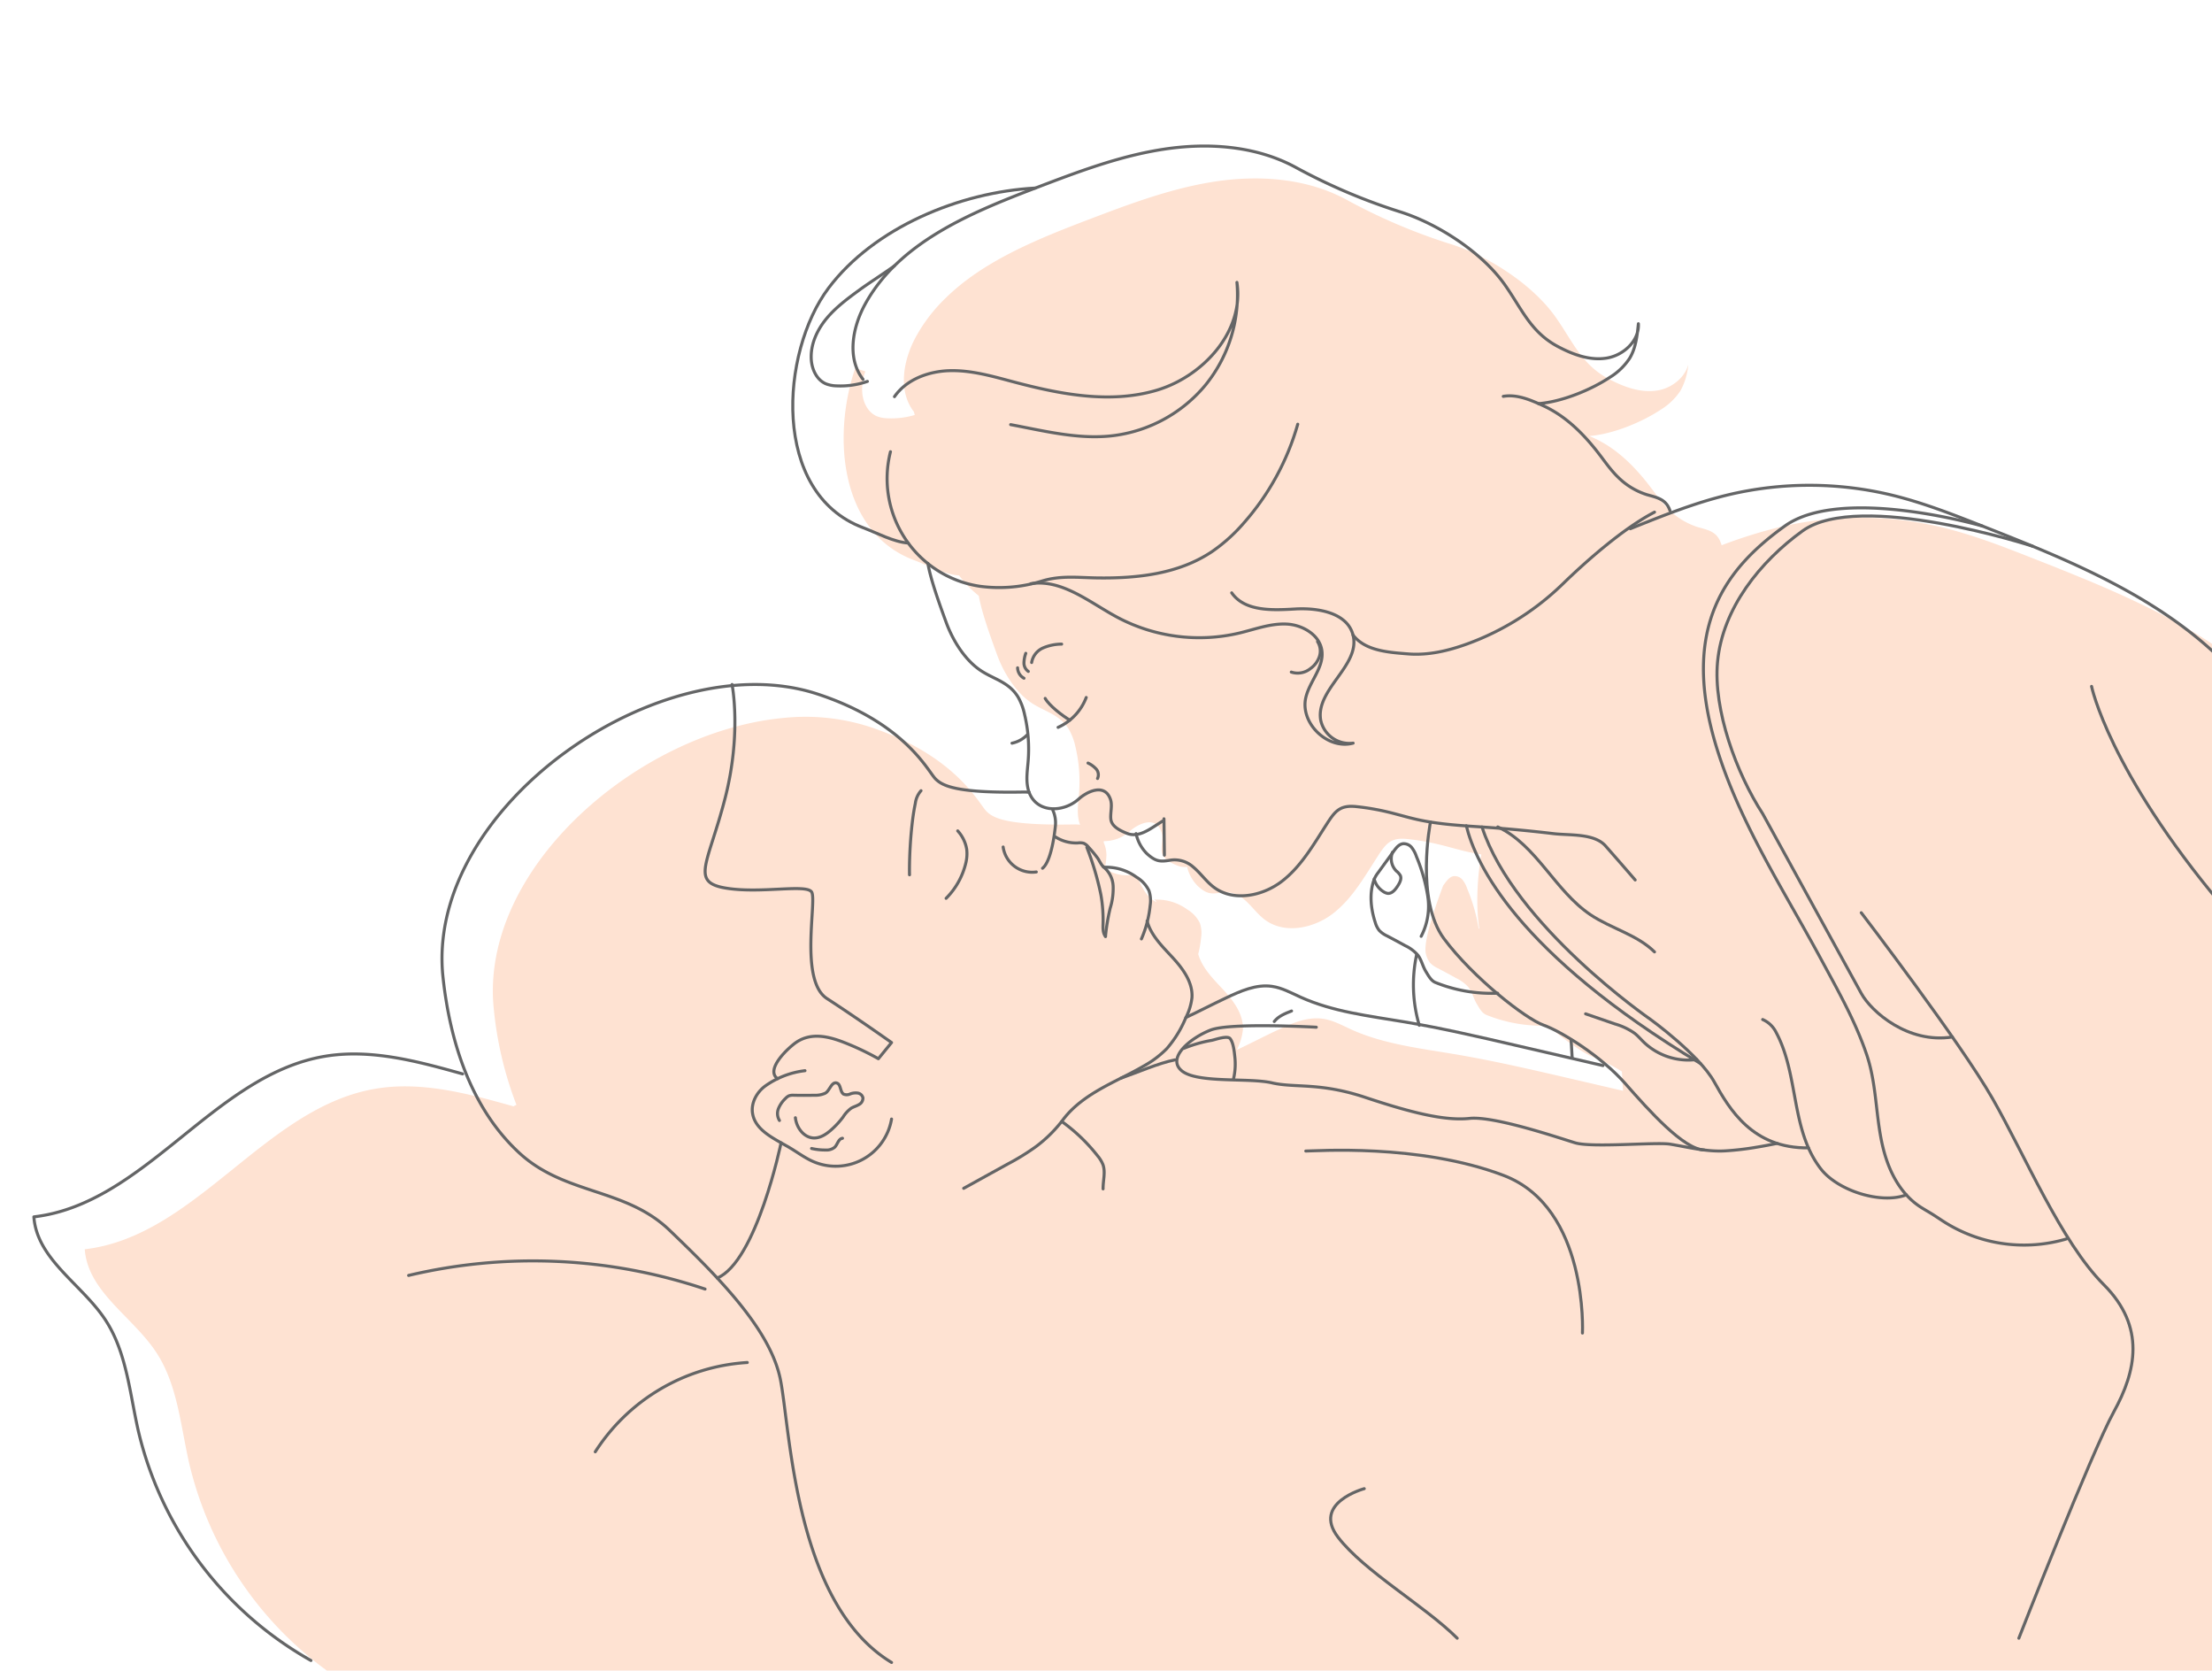 <svg xmlns="http://www.w3.org/2000/svg" xmlns:xlink="http://www.w3.org/1999/xlink" width="747" height="564" viewBox="0 0 747 564">
  <defs>
    <style>
      .cls-1 {
        fill: #fff;
        stroke: #707070;
      }

      .cls-2, .cls-6 {
        fill: none;
      }

      .cls-3 {
        clip-path: url(#clip-path);
      }

      .cls-4 {
        clip-path: url(#clip-path-2);
      }

      .cls-5 {
        fill: #fee2d2;
      }

      .cls-6 {
        stroke: #646566;
        stroke-linecap: round;
        stroke-linejoin: round;
        stroke-width: 1.017px;
      }
    </style>
    <clipPath id="clip-path">
      <rect id="矩形_27" data-name="矩形 27" class="cls-1" width="747" height="564" transform="translate(1131.654 103.997)"/>
    </clipPath>
    <clipPath id="clip-path-2">
      <rect id="矩形_26" data-name="矩形 26" class="cls-2" width="1178.163" height="519.351"/>
    </clipPath>
  </defs>
  <g id="蒙版组_1" data-name="蒙版组 1" class="cls-3" transform="translate(-1131.654 -103.997)">
    <g id="组_47" data-name="组 47" transform="translate(1142 148.646)">
      <g id="组_46" data-name="组 46" class="cls-4">
        <path id="路径_348" data-name="路径 348" class="cls-5" d="M1161.164,177.3c-.5-.7-1.007-1.4-1.532-2.078-.9-1.16-1.837-2.3-2.844-3.412-.656-.747-1.336-1.491-2.035-2.212-.439-.46-.876-.895-1.336-1.334-.7-.7-1.422-1.357-2.145-2.037-.633-.568-1.291-1.138-1.947-1.7-.678-.572-1.356-1.119-2.036-1.665.088.084.164.163.252.247-22.477-18.078-58.972-28.215-98.314-22.46-20.175,2.954-31.4,1.2-37.683-2.713a15.5,15.5,0,0,1-5.779-6.194c-2.691-5.187-2.362-11.357-2.823-16.15,0,0-7.725-53.7-31.513-86.047h-.021a5.785,5.785,0,0,0-.437-.611c-.439-.594-.9-1.183-1.357-1.753a6.068,6.068,0,0,0-.482-.611c-.482-.615-.985-1.2-1.487-1.818-.592-.7-1.2-1.377-1.818-2.057-.394-.439-.787-.873-1.2-1.291-.766-.79-1.532-1.577-2.319-2.319-.46-.417-.921-.854-1.379-1.269a51.98,51.98,0,0,0-8.973-6.523c-.5-.305-1.028-.589-1.553-.873a45.04,45.04,0,0,0-4.64-2.1c-.766-.288-1.532-.549-2.319-.811-.592-.174-1.2-.372-1.816-.527-.284-.088-.57-.153-.854-.217-.7-.174-1.4-.329-2.123-.458-.611-.112-1.269-.222-1.9-.31-.306-.041-.635-.086-.94-.11a.185.185,0,0,0-.088-.019c-.678-.086-1.379-.133-2.078-.174-.854-.069-1.708-.09-2.582-.09h-.329c-74.58.5-124.367,71.627-131.455,81.673-13.852,19.541-.5,29.06-.5,29.06l.458-.129a3.251,3.251,0,0,0,.351-.09c.678-.176,1.794-.458,3.261-.811.394-.105.83-.194,1.291-.3,1.138-.286,2.451-.594,3.918-.919.766-.155,1.575-.331,2.407-.506.458-.108.919-.2,1.377-.305.854-.174,1.751-.348,2.672-.546,1.444-.284,2.954-.594,4.529-.878,1.007-.2,2.057-.392,3.13-.566.831-.155,1.706-.31,2.582-.46,1.925-.329,3.9-.635,5.953-.942,1.269-.2,2.538-.394,3.851-.57,1.577-.215,3.195-.437,4.858-.635,1.4-.174,2.825-.349,4.268-.5.613-.067,1.226-.133,1.837-.2,1.489-.155,3-.286,4.509-.42,1.663-.153,3.326-.284,5.01-.37,1.052-.088,2.1-.155,3.173-.2h.067c1.071-.069,2.167-.11,3.261-.155,1.9-.088,3.806-.129,5.71-.153,19.085-.26,38.539,2.1,53.136,10.021,11.686,6.346,3.939,17.77-5.144,16.527-7.842-1.1-42.93-14.018-68.5-12.532l.024-.011-.265.022q-1.352.081-2.668.222a48.307,48.307,0,0,0-5.581.919c-.9.194-1.749.413-2.6.676-25.08,7.637-66.287,35.125-73.137,47.138a68.231,68.231,0,0,0-7.265,18.624L752,187.5c-18.252-20.289-43.113-32.72-68.541-43.268l-.2-.062c-5.559-2.323-11.161-4.533-16.72-6.721a.18.18,0,0,1-.065-.019c-10.111-3.986-20.244-7.947-30.792-10.483a118.511,118.511,0,0,0-54.928-.067,164.711,164.711,0,0,0-19.476,6.105l-.284-.79c-1.336-3.851-4.356-4.376-7.726-5.316a24.33,24.33,0,0,1-9.718-5.843c-2.734-2.627-4.836-5.841-7.2-8.842-4.946-6.258-10.746-11.968-18.054-15.32-.549-.262-1.117-.5-1.685-.74v-.026c7.79-.609,17.527-4.548,24.05-8.861a21.31,21.31,0,0,0,6.719-6.456,22.232,22.232,0,0,0,2.625-8.8c-1.181,4.464-5.645,7.964-10.372,8.732-5.69.94-11.445-1.2-16.546-3.915-9.234-4.924-12.166-12.8-17.944-20.924-7.768-10.963-22.671-20.569-35.385-24.575A196.25,196.25,0,0,1,434.25,16.147c-13.349-7.112-29.258-8.205-44.206-5.931-14.945,2.3-29.191,7.723-43.328,13.108C329.755,29.8,311.768,37.155,299.14,49.607a54.69,54.69,0,0,0-9.868,12.822c-4.357,7.88-6.3,18.362-.79,25.474L288.79,89a27.408,27.408,0,0,1-9.214,1.119,10.3,10.3,0,0,1-3.567-.68c-3.085-1.291-4.748-4.772-4.967-8.119a16.745,16.745,0,0,1,1.071-7.024l-3.436-1.117c-7.964,23.568-4.879,55.541,19.829,64.82,4.572,1.708,10.35,4.858,15.253,5.189a36.651,36.651,0,0,0,6.652,6.869c.94,5.492,3.918,13.723,6.194,19.958,2.121,5.843,6.06,12.321,11.247,15.952,4.6,3.218,9.87,3.963,13.065,9.3A20.568,20.568,0,0,1,343.04,201a50.616,50.616,0,0,1,1.224,15.709c-.217,2.958-.721,5.953-.153,8.863a10.431,10.431,0,0,0,.5,1.775,11.779,11.779,0,0,0-1.773-.11c-23.241.437-27.638-2.212-29.871-4.464-2.56-2.539-10.242-18.932-39.916-28.647a70.883,70.883,0,0,0-28.712-2.823c-48.648,4.55-102.853,50.815-97.69,98.5a122.751,122.751,0,0,0,7.616,32.081l-1.007.523c-15.253-4.29-31.141-8.6-46.766-5.905-37.268,6.409-60.442,49.808-98,54.162,1.007,14.265,16.086,22.69,24.007,34.6,7.332,10.987,8.317,24.839,11.271,37.706a120.877,120.877,0,0,0,46.482,69.94H780.518c14.158-15.492,25.932-47.443,30.966-64.62.153-.024.327-.047.48-.069a4.84,4.84,0,0,0,.527-.041c2.625-.286,5.273-.615,7.833-.985q1.936-.3,3.808-.594c3.875-.656,7.506-1.4,10.7-2.231,4.531-1.183,8.141-2.539,10.242-4.025,11.292-7.99,22.365-34.621,21.139-41.252-1.246-6.654,8.491-46.155,14.948-32.629,6.435,13.525-11.226,76.723-12.6,79.941-.439,1.007,4.07.592,10.854-.57,2.364-.392,4.989-.9,7.79-1.444,1.031-.217,2.1-.415,3.173-.635.57-.129,1.138-.241,1.708-.351.482-.11.985-.219,1.465-.305,1.269-.263,2.539-.547,3.831-.811l1.794-.392c.262-.067.546-.133.809-.174.2-.045.415-.09.613-.133a3.2,3.2,0,0,1,.351-.088c.809-.174,1.6-.346,2.362-.523.635-.133,1.248-.286,1.861-.417.372-.088.766-.176,1.138-.262.589-.129,1.181-.262,1.751-.394,4.66-1.052,9.081-2.1,12.889-3.018,1.007-.243,1.971-.484,2.889-.7.7-.174,1.379-.349,2.014-.5,1.291-.329,2.429-.613,3.412-.876,4.531-1.183,10.987-4.838,16.326-10.987.678-.766,1.313-1.575,1.947-2.429.308-.415.613-.854.919-1.289a37.754,37.754,0,0,0,3.24-5.8c.219-.525.46-1.048.678-1.594a40.568,40.568,0,0,0,2.715-17.006,1.257,1.257,0,0,0-.021-.284c-.024-.7-.088-1.424-.155-2.145a54.648,54.648,0,0,0-2.057-10.352c-12.43-42.016-21.358-68.055-10.4-84.756,14.554-22.208,27.552,65.478,25.867,77.579-1.422,10.329,1.553,21.27,1.159,33.681-.021.7-.067,1.4-.11,2.121-.043.678-.088,1.377-.174,2.08-.067.744-.153,1.508-.262,2.276-.5,3.655,7.2,2.689,18.8-1.357.59-.2,1.181-.417,1.773-.635,4.376-1.6,9.279-3.591,14.442-5.931,1.074-.482,2.145-.985,3.24-1.489,6.674-3.13,13.743-6.785,20.767-10.767,1.269-.744,2.539-1.467,3.808-2.209,3.457-2.057,6.893-4.18,10.242-6.368.635-.415,1.246-.833,1.88-1.246,1.293-.878,2.562-1.753,3.831-2.607,1.246-.9,2.472-1.771,3.7-2.668,1.2-.9,2.407-1.8,3.589-2.693.568-.46,1.159-.9,1.73-1.358,1.727-1.379,3.39-2.734,4.989-4.135.525-.46,1.05-.919,1.553-1.379.525-.458,1.028-.938,1.532-1.4s.985-.919,1.467-1.379c.284-.284.568-.547.83-.809l.592-.592a77.506,77.506,0,0,0,6.215-6.981c.351-.482.7-.94,1.05-1.4.678-.938,1.291-1.859,1.882-2.777,5.361-8.448,6.521-16.61,1.1-23.637-27.2-35.189-56.5-39.542-56.834-57.159-.351-17.617,14.4-20.726,22.015-3.13,5.144,11.908,14.816,25.166,24.641,37.005v.022c7.112,8.6,14.291,16.413,19.827,22.456a4.786,4.786,0,0,0,2.233,1.355,5.883,5.883,0,0,0,1.663.219c.263,0,.5-.021.787-.045a6.752,6.752,0,0,0,1.422-.239c.262-.067.525-.133.811-.222a5.125,5.125,0,0,0,.809-.262c6-2.121,14.05-8.554,22.146-16.894.417-.413.832-.85,1.248-1.291,1.248-1.289,2.517-2.668,3.743-4.047.766-.854,1.508-1.708,2.276-2.584,3.741-4.331,7.375-8.95,10.677-13.545.351-.482.7-.964,1.031-1.446.021-.019.043-.043.043-.065.351-.5.7-1.007,1.05-1.508,2.08-3,3.984-6,5.669-8.887.284-.482.568-.962.83-1.446q.559-.952,1.052-1.9c.394-.7.742-1.4,1.093-2.076.263-.527.525-1.052.766-1.577.219-.437.439-.873.635-1.334a50.756,50.756,0,0,0,2.014-5.036c.131-.394.262-.787.372-1.157.022-.045.022-.086.043-.133a17.69,17.69,0,0,0,.9-7.964c-3.545-18.975-66.046-31.885-78.235-42.39-12.189-10.481-10.832-34.137,1.992-23.37,10.781,9.068,35.293,35.243,64.577,43.741l0,0c.028.011.06.017.09.026,1.353.389,2.715.757,4.09,1.069.7.151,1.422.3,2.121.435.591.136,1.2.241,1.818.329,1,.174,1.99.305,3,.441.525.062,1.074.105,1.6.151,1.443.153,2.887.219,4.354.262,0,0,23.546-36.022,4.858-62.589M527.958,317.16q-9.62-2.236-19.237-4.464c-10.789-2.5-21.576-4.993-32.453-6.983-1.641-.308-3.283-.589-4.924-.873-11.882-2.014-24.093-3.395-35.08-8.341-3.152-1.444-6.237-3.173-9.672-3.653-5.361-.766-10.613,1.6-15.515,3.915-4.9,2.3-8.623,4.29-13.523,6.587a19.816,19.816,0,0,0,2.035-6.7c.327-5.1-3-9.67-6.456-13.435-3.414-3.7-7.243-7.373-8.623-12.209a36.481,36.481,0,0,0,.964-5.518,10.413,10.413,0,0,0-.4-4.922,10.853,10.853,0,0,0-4.266-4.619,17.392,17.392,0,0,0-9.825-3.326c-.4-.009-.626.009-.8.017-.131-.045-.256-.108-.389-.146.026.039.054.082.08.118a.548.548,0,0,1-.207-.142l-.022.024c.146.105.252.25.387.366.14.213.28.426.417.639-3.1-1.456-4.812-4.746-6.256-7.88l.069-.2a3.67,3.67,0,0,0-1.269-.9,5.2,5.2,0,0,0-1.9-.11,13,13,0,0,1-7.573-1.99l-.525-.088c.174-1.181.351-2.405.46-3.634a10.251,10.251,0,0,0-.854-5.294l.022-.525a12.937,12.937,0,0,0,8.732-3.3c2.756-2.5,8.775-5.471,10.7.133.723,2.076-.11,4.526.131,6.671.263,2.584,3.261,3.918,5.361,4.772a6.184,6.184,0,0,0,3.216.417,13.482,13.482,0,0,0,3.677,6.544c2.8,2.491,4.268,2.734,7.594,2.164a9.473,9.473,0,0,1,7.921,2.233c2.539,2.1,4.443,4.965,7.112,6.936,6.633,4.922,16.436,2.913,22.978-2.145,6.523-5.056,10.679-12.495,15.167-19.433,2.713-4.18,4.376-6.28,9.825-5.71A80.335,80.335,0,0,1,465.784,234c3.24.764,6.435,1.749,9.674,2.472,1.553.353,3.106.656,4.66.9,0,0-2.517,12.822-.7,25.033l-.2.022a58.716,58.716,0,0,0-3.829-13.39,9.83,9.83,0,0,0-1.575-3.044,3.428,3.428,0,0,0-3.042-1.291c-1.314.217-2.212,1.355-3,2.431-.2.282-.394.546-.589.828-.68,2.014-7.222,18.669-5.712,23.262a7.518,7.518,0,0,0,1.355,2.758,8.849,8.849,0,0,0,2.67,1.839c2.035,1.071,4.092,2.188,6.127,3.307a13.55,13.55,0,0,1,3.963,2.863c.131.131.217.262.327.394,1.2,1.62,1.6,3.72,2.67,5.449.811,1.338,1.73,3.109,3.216,3.7a50.529,50.529,0,0,0,20.747,3.634c6.564,5.555,12.693,9.692,15.756,10.765a52.041,52.041,0,0,1,9.365,4.791l-.086.153c.284,3.218.2,3.591.394,6.151Zm286.108-53.291a29.176,29.176,0,0,1-15.055,5.931c-.5.222-.985.439-1.467.658l-2.975,1.312c-.417.2-.811.372-1.2.568-.241.11-.458.222-.7.331l-4.531,2.252c-2.209,1.05-4.268,2.212-6.084,3.218-.568.3-1.138.635-1.685.916l-1.159.656c-.723.394-1.4.79-2.057,1.14-.9.57-1.773,1.095-2.538,1.575l-.088.067c-3.219,1.968-5.056,3.083-5.056,3.083l-.394-.589s1.816-1.16,4.989-3.216q.755-.461,1.577-.985c.349-.219.7-.458,1.071-.68l3.195-1.859c.57-.329,1.159-.678,1.773-1.026,1.773-1.033,3.765-2.214,5.953-3.283,1.117-.594,2.276-1.2,3.479-1.818l.985-.527c.46-.263.942-.478,1.422-.7a4.249,4.249,0,0,1,.241-.766c.5,0,1.007,0,1.489-.045.305-.151.613-.284.919-.435l.833-.4c.437-.2.852-.394,1.312-.592.394-.194.833-.392,1.248-.59l.351-.176c.742-.348,1.508-.7,2.3-1.028,1.794-.744,3.631-1.508,5.492-2.3,1.4-.613,2.889-1.16,4.311-1.682.482-.176.962-.351,1.465-.525.985-.372,1.949-.744,2.932-1.1.2-.088.417-.155.613-.243a21.677,21.677,0,0,1-2.954,2.844m44.971,10.111c-2.911,1.882-16.589,5.888-19.607,5.931-4.268-.46-6-1.949-6.041-3.872a12.678,12.678,0,0,1-1.226-1.181c.5-.155,1.052-.353,1.6-.546,2.166-5.471,13.962-12.693,21.578-11.471,7.79,1.269,10.285,5.976,3.7,11.14M886.26,311.9c-3.238,4.466-8.622,4.075-9.739-1.639-.284-2.405,1.226-11.753,2.145-13.633,6.237-9.629,12.342,8.754,7.594,15.272m11.4-128.194c-6.258,2.868-38.6,8.84-29.019-7.945,6.02-10.765,40.288,1.007,29.019,7.945m49.719,96.969c-7.375-1.007-13.7-19.261-15.647-25.672a52.688,52.688,0,0,1-3.875-13.306c-.9-5.3-1.355-9.627,2.584-8.818l.086.024c8.36,3,18.953,17.77,24.336,25.166,4.421,6.409,4.814,24.136-7.485,22.606m54.513-39.24c-7.768-3.195-16.675-17.047-20.068-23.413-5.822-10.156-19.607-35.607-.219-19.655l.131.11c8.842,7.134,21.12,14.575,27.6,24.641,6.258,8.074,7.244,23.46-7.442,18.316" transform="translate(9.787 6.444)"/>
        <path id="路径_349" data-name="路径 349" class="cls-6" d="M140.843,67.655c.942,5.51,3.92,13.732,6.2,19.964,2.132,5.839,6.067,12.31,11.26,15.948,4.587,3.214,9.866,3.961,13.054,9.313a20.4,20.4,0,0,1,2.132,5.731,50.557,50.557,0,0,1,1.226,15.718c-.232,2.952-.725,5.944-.168,8.855,1.687,8.8,11.658,9.042,17.247,4.01,2.769-2.491,8.773-5.479,10.705.133.716,2.078-.1,4.518.127,6.665.275,2.579,3.264,3.913,5.363,4.776,3.283,1.349,6.413-.445,9.2-2.242q1.436-.923,2.872-1.846" transform="translate(162.157 77.894)"/>
        <path id="路径_350" data-name="路径 350" class="cls-6" d="M173.524,114.99a13.46,13.46,0,0,0,3.726,6.835c2.818,2.5,4.27,2.743,7.607,2.175a9.448,9.448,0,0,1,7.908,2.216c2.558,2.117,4.445,4.974,7.112,6.949,6.645,4.914,16.447,2.915,22.981-2.145s10.692-12.493,15.18-19.435c2.7-4.182,4.374-6.28,9.823-5.714a82.38,82.38,0,0,1,10.737,1.837c3.242.777,6.435,1.749,9.685,2.485,7.87,1.777,15.976,2.134,24.026,2.7q11.072.778,22.1,2.1c5.518.66,13.831-.174,17.654,4.161q5.037,5.715,10.01,11.484" transform="translate(199.784 121.788)"/>
        <path id="路径_351" data-name="路径 351" class="cls-6" d="M197.887,90.217a6.851,6.851,0,0,0,6.452-1.166,8.205,8.205,0,0,0,3.057-4.115,5.965,5.965,0,0,0-.632-5" transform="translate(227.834 92.027)"/>
        <path id="路径_352" data-name="路径 352" class="cls-6" d="M159.255,88.842c1.444,2.547,5.822,5.83,8.323,7.349" transform="translate(183.356 102.287)"/>
        <path id="路径_353" data-name="路径 353" class="cls-6" d="M170.783,88.7a18.107,18.107,0,0,1-9.5,10.085" transform="translate(185.691 102.124)"/>
        <path id="路径_354" data-name="路径 354" class="cls-6" d="M177.9,107.734q.071,6.144.148,12.295" transform="translate(204.826 124.038)"/>
        <path id="路径_355" data-name="路径 355" class="cls-6" d="M251.111,70.062c10.856-4.367,21.761-8.754,33.146-11.464a118.474,118.474,0,0,1,54.919.06c10.57,2.541,20.728,6.529,30.848,10.511,31.014,12.207,63.17,25.276,85.47,50.049" transform="translate(289.113 63.785)"/>
        <path id="路径_356" data-name="路径 356" class="cls-6" d="M287.359,122.476s33.43,43.663,44.348,62.767,23.2,48.439,37.523,62.767,10.916,29.338,3.41,42.982-32.063,76.413-32.063,76.413" transform="translate(330.846 141.011)"/>
        <path id="路径_357" data-name="路径 357" class="cls-6" d="M391.809,206.282C385.662,227.277,376.4,258,358.08,266.141" transform="translate(412.27 237.499)"/>
        <path id="路径_358" data-name="路径 358" class="cls-6" d="M363.158,146.474q3.653,6.183,7.02,12.534" transform="translate(418.116 168.64)"/>
        <path id="路径_359" data-name="路径 359" class="cls-6" d="M323.512,86.956s5.794,28.38,44.057,73.933" transform="translate(372.47 100.115)"/>
        <path id="路径_360" data-name="路径 360" class="cls-6" d="M271.884,139.236a9.165,9.165,0,0,1,4.516,4.294c7.809,14.534,4.851,32.965,15.184,46.2,5.675,7.263,20.188,11.961,28.809,8.7" transform="translate(313.029 160.307)"/>
        <path id="路径_361" data-name="路径 361" class="cls-6" d="M338.077,217.35c-18.844.247-26.7-13.041-31.812-22.249s-21.492-21.083-21.492-21.083-46.14-31.743-56.946-64.992" transform="translate(262.306 125.525)"/>
        <path id="路径_362" data-name="路径 362" class="cls-6" d="M262.859,123.078a10.682,10.682,0,0,0-1.751-.112c-23.249.441-27.64-2.205-29.891-4.455-2.558-2.56-10.236-18.932-39.916-28.656C138.707,72.629,58.7,128.047,64.915,185.542c2.336,21.6,9.378,44.158,25.779,59.282,15.354,14.156,35.794,11.779,50.636,26,16.374,15.692,34.112,33.43,37.524,50.483s4.789,75.733,37.536,95.517" transform="translate(74.346 99.777)"/>
        <path id="路径_363" data-name="路径 363" class="cls-6" d="M158.843,125.973c2.235-1.749,3.7-8.061,4.337-14.259a10.265,10.265,0,0,0-.854-5.314" transform="translate(182.881 122.502)"/>
        <path id="路径_364" data-name="路径 364" class="cls-6" d="M152.658,112.164a9.922,9.922,0,0,0,11.2,8.425" transform="translate(175.76 129.138)"/>
        <path id="路径_365" data-name="路径 365" class="cls-6" d="M160.885,110.591a12.987,12.987,0,0,0,7.568,2.009,4.965,4.965,0,0,1,1.906.1,4.18,4.18,0,0,1,1.635,1.3,41.023,41.023,0,0,1,3.277,3.969,22.965,22.965,0,0,0,1.312,2.181c.828.925.45.609,1.768.652a17.288,17.288,0,0,1,9.823,3.324,10.835,10.835,0,0,1,4.264,4.61,10.591,10.591,0,0,1,.4,4.937,37.638,37.638,0,0,1-2.952,11.335" transform="translate(185.232 127.327)"/>
        <path id="路径_366" data-name="路径 366" class="cls-6" d="M165.8,112.225a98.138,98.138,0,0,1,4.742,15.982,49.07,49.07,0,0,1,.731,9.821c-.039,1.478-.1,3.1.826,4.251" transform="translate(190.888 129.208)"/>
        <path id="路径_367" data-name="路径 367" class="cls-6" d="M169.113,138.772a68.49,68.49,0,0,1,1.592-9.567,22.057,22.057,0,0,0,.992-7.429,8.822,8.822,0,0,0-3.309-6.5" transform="translate(193.871 132.718)"/>
        <path id="路径_368" data-name="路径 368" class="cls-6" d="M208.4,123.781c1.336,4.933,5.249,8.657,8.706,12.422s6.781,8.332,6.45,13.431a19.636,19.636,0,0,1-2.048,6.712,37.715,37.715,0,0,1-6.469,10.529,34.043,34.043,0,0,1-7.781,5.858c-4.737,2.762-9.767,4.991-14.534,7.7s-9.345,5.961-12.65,10.337a45.607,45.607,0,0,1-9.277,9.218,80.149,80.149,0,0,1-9.543,5.867q-7.4,4.079-14.79,8.164" transform="translate(168.63 142.513)"/>
        <path id="路径_369" data-name="路径 369" class="cls-6" d="M175.812,177.99c-.049-2.762.884-5.624-.054-8.222a10.946,10.946,0,0,0-1.792-2.926,59.175,59.175,0,0,0-12.1-11.6" transform="translate(186.358 178.733)"/>
        <path id="路径_370" data-name="路径 370" class="cls-6" d="M141.858,103.329a7.933,7.933,0,0,0-1.93,4.294c-1.413,6.613-2.085,17.342-1.96,24.1" transform="translate(158.831 118.966)"/>
        <path id="路径_371" data-name="路径 371" class="cls-6" d="M147.628,109.634a12.226,12.226,0,0,1,3.031,6.2,13.075,13.075,0,0,1-.247,4.44,25.206,25.206,0,0,1-6.706,12.131" transform="translate(165.454 126.225)"/>
        <path id="路径_372" data-name="路径 372" class="cls-6" d="M131.078,147.265a29.06,29.06,0,0,0-13.343,5.116c-2.928,2.108-4.929,5.742-4.361,9.3.921,5.791,7.377,8.545,12.426,11.523,2.691,1.588,5.2,3.5,8.061,4.742a19.118,19.118,0,0,0,26.453-14.356" transform="translate(130.421 169.551)"/>
        <path id="路径_373" data-name="路径 373" class="cls-6" d="M117.9,161.88a4.486,4.486,0,0,1-.331-4.045,9.887,9.887,0,0,1,2.4-3.427,3.635,3.635,0,0,1,1.084-.833,4.086,4.086,0,0,1,1.725-.215q3.434.074,6.869,0a7.949,7.949,0,0,0,3.771-.719c1.439-.809,2.085-4,3.877-3.393,1.4.473,1.03,2.943,2.248,3.73a2.755,2.755,0,0,0,2.278-.071,5.221,5.221,0,0,1,2.515-.286,2.133,2.133,0,0,1,1.758,1.633,2.477,2.477,0,0,1-1.422,2.291c-.826.482-1.779.719-2.59,1.222a10.7,10.7,0,0,0-2.672,2.906,28.664,28.664,0,0,1-4.083,4.415c-1.633,1.435-3.595,2.736-5.768,2.7-3.382-.058-5.923-3.468-6.278-6.833" transform="translate(134.982 171.749)"/>
        <path id="路径_374" data-name="路径 374" class="cls-6" d="M122.587,161.313a20.061,20.061,0,0,0,4.709.516,4.371,4.371,0,0,0,3.115-.947c.966-.979,1.248-2.851,2.616-3.008" transform="translate(141.139 181.767)"/>
        <path id="路径_375" data-name="路径 375" class="cls-6" d="M114.969,86.661s3.309,16.5-2.379,38.5-11.71,28.142,0,30.192,27.307-1.428,29.23,1.332-4.275,29.878,5.219,36.02,21.793,14.838,21.793,14.838L164.383,213a90.858,90.858,0,0,0-11.617-5.51c-5.226-2.033-11.023-3.416-16.038-.084-2.478,1.648-10.727,9.145-6.407,12.334" transform="translate(121.904 99.776)"/>
        <path id="路径_376" data-name="路径 376" class="cls-6" d="M129.332,158.584s-8.253,40.043-21.552,45.653" transform="translate(124.091 182.583)"/>
        <path id="路径_377" data-name="路径 377" class="cls-6" d="M227.025,140.719s-28.938-1.641-35.661.944-14.995,9.363-9.823,13.73,22.75,2.3,30.506,4.107,16.027-.256,31.541,4.914,26.887,7.984,35.159,7.093,29.99,6.506,35.678,8.237,27.4-.31,32.057.454c6.228,1.022,12.157,2.614,18.525,2.274a96.8,96.8,0,0,0,10.023-1.134q3.808-.613,7.581-1.4" transform="translate(207.149 161.423)"/>
        <path id="路径_378" data-name="路径 378" class="cls-6" d="M215.421,212.858s-17.74,4.776-8.87,16.374,29.338,23.2,40.254,34.112" transform="translate(234.95 245.071)"/>
        <path id="路径_379" data-name="路径 379" class="cls-6" d="M200.162,160.017c2.7.049,38.173-2.678,66.831,8.24S293.6,221.472,293.6,221.472" transform="translate(230.453 183.924)"/>
        <path id="路径_380" data-name="路径 380" class="cls-6" d="M220.47,108.242s-5.193,26.322,4.625,39.473,27.537,26.971,33.561,29.1,19.493,10.492,27.642,19.775,19.622,22.09,26.612,22.387" transform="translate(252.255 124.623)"/>
        <path id="路径_381" data-name="路径 381" class="cls-6" d="M225.365,108.835c3.094,12.757,17.036,42.943,79.079,80.264" transform="translate(259.47 125.305)"/>
        <path id="路径_382" data-name="路径 382" class="cls-6" d="M244.089,138.343q4.989,1.717,9.98,3.44a21.793,21.793,0,0,1,6.59,3.141c1.134.9,2.074,2.014,3.113,3.02a21.75,21.75,0,0,0,17.841,5.822" transform="translate(281.028 159.279)"/>
        <path id="路径_383" data-name="路径 383" class="cls-6" d="M230.3,109.012c13.127,6.121,19.3,21.612,31.341,29.667,6.942,4.647,15.64,6.669,21.593,12.527" transform="translate(265.156 125.509)"/>
        <path id="路径_384" data-name="路径 384" class="cls-6" d="M181.348,144.627c4.907-2.317,8.633-4.288,13.538-6.6s10.154-4.681,15.515-3.915c3.427.493,6.525,2.227,9.679,3.653,10.985,4.967,23.187,6.34,35.075,8.345,12.551,2.115,24.962,4.993,37.362,7.87q14.838,3.44,29.671,6.882" transform="translate(208.792 154.232)"/>
        <path id="路径_385" data-name="路径 385" class="cls-6" d="M171.1,151.789c5.428-1.876,12.721-5.105,18.353-6.224" transform="translate(196.999 167.594)"/>
        <path id="路径_386" data-name="路径 386" class="cls-6" d="M195.217,141.449c1.422-1.82,3.687-2.724,5.843-3.552" transform="translate(224.76 158.765)"/>
        <path id="路径_387" data-name="路径 387" class="cls-6" d="M253.171,162.136a50.668,50.668,0,0,1-21.023-3.625c-1.493-.6-2.394-2.371-3.223-3.7-1.069-1.719-1.446-3.825-2.653-5.454a12.721,12.721,0,0,0-4.307-3.264q-3.046-1.675-6.127-3.294a8.76,8.76,0,0,1-2.663-1.852,7.857,7.857,0,0,1-1.36-2.749c-1.508-4.6-2.07-9.9-.323-14.571a9.386,9.386,0,0,1,1.3-2.179q2.669-3.669,5.335-7.342c.775-1.065,1.68-2.216,2.982-2.433a3.455,3.455,0,0,1,3.042,1.3,10,10,0,0,1,1.594,3.046,57.991,57.991,0,0,1,3.812,13.379,21.931,21.931,0,0,1-2.227,13.53" transform="translate(242.254 128.528)"/>
        <path id="路径_388" data-name="路径 388" class="cls-6" d="M218.154,129.034a48.361,48.361,0,0,0,.88,23.893" transform="translate(249.91 148.561)"/>
        <path id="路径_389" data-name="路径 389" class="cls-6" d="M241.8,142.411c.282,3.214.185,3.591.387,6.151" transform="translate(278.391 163.963)"/>
        <path id="路径_390" data-name="路径 390" class="cls-6" d="M217.1,112.969a5.869,5.869,0,0,0,1.228,6.329,5.824,5.824,0,0,1,1.383,1.547c.523,1.155-.189,2.468-.874,3.537-.82,1.271-1.979,2.711-3.477,2.5a3.893,3.893,0,0,1-1.5-.671,7.1,7.1,0,0,1-2.956-4.118" transform="translate(242.832 130.065)"/>
        <path id="路径_391" data-name="路径 391" class="cls-6" d="M356.813,65.09s-47.575-13.827-66.769,0-35.648,33.572-23.036,74.7c7.846,25.582,22.658,48.089,35.26,71.452,5.658,10.49,11.622,20.965,15.449,32.3,3.952,11.7,2.758,23.923,6.738,35.587,2.046,6,5.5,11.7,10.688,15.339,1.429,1,2.965,1.833,4.449,2.747,1.691,1.041,3.315,2.184,5,3.227a50.456,50.456,0,0,0,40.561,5.32" transform="translate(302.323 67.865)"/>
        <path id="路径_392" data-name="路径 392" class="cls-6" d="M371.278,70.417s-58.469-18.986-77.665-5.157c-14.306,10.307-27.023,26.1-28.712,44.206-1.519,16.258,6.491,37.823,15.24,51.264,0,0,29.878,54.446,33.29,60.653s15.814,17.095,30.764,14.722" transform="translate(304.775 69.328)"/>
        <path id="路径_393" data-name="路径 393" class="cls-6" d="M135.562,55.107a36.769,36.769,0,0,0,30.119,45.415A48.6,48.6,0,0,0,186.7,98.772c6.353-1.947,11.968-1.164,18.667-1.063,13.377.2,27.43-1.263,38.816-8.907a56.777,56.777,0,0,0,10.744-9.685,85.84,85.84,0,0,0,18.174-33.3" transform="translate(154.806 52.746)"/>
        <path id="路径_394" data-name="路径 394" class="cls-6" d="M135.6,62.139c4.1-5.895,11.626-8.62,18.807-8.777s14.205,1.874,21.145,3.72c15.928,4.242,32.924,7.586,48.715,2.853S253.8,39.845,251.244,23.559a48.25,48.25,0,0,1-10.55,34.578A48.238,48.238,0,0,1,208.914,75.37c-11.424,1.239-22.716-1.659-34.081-3.788" transform="translate(156.12 27.124)"/>
        <path id="路径_395" data-name="路径 395" class="cls-6" d="M132.47,80.915c-5.516-7.121-3.578-17.6.781-25.487C144.708,34.713,168.58,24.791,190.7,16.343c14.123-5.4,28.383-10.83,43.332-13.108s30.846-1.185,44.191,5.923a198.716,198.716,0,0,0,35.514,15.176c12.729,3.991,27.63,13.6,35.407,24.564,5.766,8.128,8.7,16,17.944,20.932,5.088,2.713,10.838,4.843,16.529,3.918s11.045-5.845,10.7-11.6c-.4,4.025-.856,8.2-2.947,11.66a21.259,21.259,0,0,1-6.719,6.46c-6.521,4.307-16.251,8.237-24.041,8.859" transform="translate(148.624 2.492)"/>
        <path id="路径_396" data-name="路径 396" class="cls-6" d="M141.517,59.987a27.685,27.685,0,0,1-10.408,1.5,10.645,10.645,0,0,1-3.571-.676c-3.085-1.289-4.737-4.785-4.976-8.117-.355-5.01,1.863-9.928,5.045-13.812s7.28-6.893,11.331-9.857c3.091-2.265,8.623-5.8,11.714-8.063" transform="translate(141.067 24.132)"/>
        <path id="路径_397" data-name="路径 397" class="cls-6" d="M201.581,8.755c-25.554,1.351-54.483,13.328-69.869,33.776-16.264,21.612-19.446,69.219,11.656,80.882,4.582,1.719,10.38,4.873,15.264,5.185" transform="translate(137.738 10.08)"/>
        <path id="路径_398" data-name="路径 398" class="cls-6" d="M157.012,70.953c10.552-1.6,19.81,6.321,29.215,11.357a58.964,58.964,0,0,0,41.146,5.318c5.294-1.267,10.544-3.294,15.982-3.042s11.29,3.7,11.949,9.1c.678,5.542-4.116,10.189-5.424,15.617-2.1,8.681,7.351,17.839,15.961,15.481a9.892,9.892,0,0,1-10.97-7.837c-1.717-10.43,13.571-18.433,10.927-28.669-1.936-7.5-11.746-9.234-19.482-8.786s-17.049.906-21.483-5.447" transform="translate(180.773 81.45)"/>
        <path id="路径_399" data-name="路径 399" class="cls-6" d="M207.579,101.095c4.135,5.359,11.893,5.843,18.639,6.385s13.5-1.052,19.863-3.356a90.726,90.726,0,0,0,32.2-20.147C286.69,75.81,299,65.028,309.4,59.615" transform="translate(238.993 68.637)"/>
        <path id="路径_400" data-name="路径 400" class="cls-6" d="M231.165,41.538c4.666-.787,9.3,1.237,13.6,3.214,7.3,3.358,13.093,9.057,18.041,15.324,2.36,2.988,4.468,6.207,7.216,8.842a24.1,24.1,0,0,0,9.707,5.834c3.378.955,6.387,1.472,7.719,5.316" transform="translate(266.148 47.624)"/>
        <path id="路径_401" data-name="路径 401" class="cls-6" d="M165.98,98.991A8.655,8.655,0,0,1,168.74,101a2.94,2.94,0,0,1,.46,3.2" transform="translate(191.098 113.972)"/>
        <path id="路径_402" data-name="路径 402" class="cls-6" d="M159.151,94.578a9.958,9.958,0,0,1-5.1,2.784" transform="translate(177.361 108.891)"/>
        <path id="路径_403" data-name="路径 403" class="cls-6" d="M181.034,145.741a45.8,45.8,0,0,1,9.451-2.706c1.192-.252,5.211-1.693,6.129-.6,1.134,1.364,1.422,4.44,1.611,6.133a21.868,21.868,0,0,1-.447,7.525" transform="translate(208.431 163.526)"/>
        <path id="路径_404" data-name="路径 404" class="cls-6" d="M154.927,84.045a4.123,4.123,0,0,0,2.156,3.511" transform="translate(178.373 96.764)"/>
        <path id="路径_405" data-name="路径 405" class="cls-6" d="M157.133,86.539a6.576,6.576,0,0,1,3.819-4.907,16.108,16.108,0,0,1,6.312-1.308" transform="translate(180.913 92.48)"/>
        <path id="路径_406" data-name="路径 406" class="cls-6" d="M156.538,81.77a10.05,10.05,0,0,0-.609,3.266,3.427,3.427,0,0,0,1.471,2.842" transform="translate(179.522 94.145)"/>
        <path id="路径_407" data-name="路径 407" class="cls-6" d="M346.1,250.4c-8.3,20.889,9.6,73.216,13.33,77.433s88.487-58.12,91.494-41.985-69.849,45.146-78.59,51.251c-15.434,10.783-16.324,40.548-15.051,49.745,2.6,18.727,15.563,49.111,16.628,54.8s56.531,1.613,67.806-6.377S464.067,400.644,462.834,394s8.493-46.153,14.95-32.621-11.226,76.732-12.6,79.937,46.886-7.977,60.693-11.587c10.888-2.855,33.049-19.975,23.6-51.9-12.437-42.02-21.354-68.049-10.4-84.745,14.554-22.221,27.557,65.467,25.878,77.562s2.7,25.035.613,40.161S701.748,362.206,674.56,327s-56.485-39.557-56.828-57.174,14.416-20.715,22.011-3.126c8.87,20.56,31.278,45.141,44.483,59.476,11.572,12.568,66.833-53.093,63.294-72.078s-66.033-31.885-78.22-42.379-10.828-34.152,1.988-23.368,45.049,45.763,81.643,46.441c0,0,23.559-36.013,4.854-62.576s-63.172-43.8-111.934-36.665-45.156-13.237-46.277-25.059c0,0-15.916-110.372-72.222-109.987-74.585.51-124.36,71.637-131.455,81.671-13.839,19.551-.493,29.069-.493,29.069s80.331-22.021,121.6.364c11.692,6.346,3.946,17.776-5.131,16.524s-54.487-18.323-79.584-10.7-66.291,35.127-73.145,47.134c-16.294,28.516-6.476,60.076-6.476,60.076s48.448-11.034,72.246-20.382,56.7-11.531,58.187-3.978c1.177,5.985-7.633,8.657-26.5,12.833C446.054,215.45,354.717,228.7,346.1,250.4Zm232.131-57.107.142.114c8.848,7.123,21.111,14.556,27.584,24.631,6.267,8.076,7.261,23.465-7.441,18.319-7.76-3.2-16.668-17.054-20.053-23.419C572.645,202.775,558.855,177.333,578.227,193.294Zm-51.154,34.5.09.028c8.358,2.995,18.953,17.757,24.334,25.158,4.408,6.422,4.819,24.151-7.485,22.617-7.379-1.013-13.7-19.261-15.642-25.672a52.579,52.579,0,0,1-3.881-13.306C523.592,231.325,523.134,226.986,527.073,227.8ZM494.28,178.633c-6.241,2.866-38.6,8.827-29-7.947C471.287,159.905,505.551,171.7,494.28,178.633ZM475.305,291.545c6.217-9.627,12.331,8.762,7.588,15.283-3.24,4.453-8.62,4.06-9.752-1.654C472.872,302.767,474.38,293.434,475.305,291.545Zm-23.344-33.78c7.79,1.265,10.283,5.981,3.694,11.122-2.894,1.9-16.58,5.9-19.6,5.944C419.719,273.1,440.553,255.911,451.961,257.765Z" transform="translate(395.97 0.584)"/>
        <path id="路径_408" data-name="路径 408" class="cls-6" d="M413.757,152.536c-3.242,4.455-8.62,4.06-9.754-1.654-.267-2.405,1.243-11.74,2.166-13.629C412.386,127.626,418.5,146.017,413.757,152.536Z" transform="translate(465.106 154.877)"/>
        <path id="路径_409" data-name="路径 409" class="cls-6" d="M384.647,127.186a14.9,14.9,0,0,1-1.274-1.209c.521-.172,1.1-.383,1.657-.568A4.476,4.476,0,0,0,384.647,127.186Z" transform="translate(441.39 144.388)"/>
        <path id="路径_410" data-name="路径 410" class="cls-6" d="M411.494,210.407c5.546,8.631,5.241,26.543,5.241,26.543,9.69-9.9,6.921-18.527,5.886-20.879,5.68,11.665,2.345,21.434,2.345,21.434,6.551.441,24.5-45.256,24.5-45.256,2.422,8.244-3.563,39.847-3.563,39.847,8.883-3.709,10.008-29.639,10.008-29.639a64.3,64.3,0,0,1,3.513,22.832c11.4-6.4,8.3-53.884,8.3-53.884a54.994,54.994,0,0,1,13.117,20.018c2.478,25.3-16.006,39.025-25.659,41.551-9.464,2.465-35.095,8.493-49.851,11.023A280.794,280.794,0,0,0,411.494,210.407Z" transform="translate(466.67 197.344)"/>
        <path id="路径_411" data-name="路径 411" class="cls-6" d="M357.86,216.193c23.675-17.647,40.591-19.865,40.591-19.865-7.22,12.654-5.824,18.478-5.824,18.478l5.361-4.012a54.713,54.713,0,0,1,24.517-13.945,26.044,26.044,0,0,0-7.091,16.98C395.631,218.982,358.727,220.836,357.86,216.193Z" transform="translate(412.016 226.039)"/>
        <path id="路径_412" data-name="路径 412" class="cls-6" d="M396.552,88.992s27.7,3.264,34.654-2.885a5.53,5.53,0,0,0,.759-.818c5.348-7.237-3.141,16.615-34.774,22.167,0,0,18.986,12.908,48.259,2.788a213.087,213.087,0,0,1-55.285,32.868s-11.174,1.719,16.359.908c0,0-5.649,3.711-13.078,7.82-21.716,6.157-43.892,11.213-43.892,11.213s-9.816-31.564,6.476-60.08c6.856-12,48.05-39.5,73.147-47.134a47.619,47.619,0,0,1,11.1-1.829C426.83,59.888,395.489,75.137,396.552,88.992Z" transform="translate(399.078 62.185)"/>
        <path id="路径_413" data-name="路径 413" class="cls-6" d="M401.08,121.954s-18.9,7.327-29.185,3.074c0,0,29.665,16.9,43.638,4.107,0,0-5.695,11.757-25.149,11.811,0,0-4.559,9.9,17.705,9.6,0,0-11.992,11.695-25.476,12.189,0,0,13.5,9.41,27.72,2.47,0,0-9.819,10.376-20.765,22.621-15.754,9.586-28.731,17.49-30.142,15.9-3.73-4.217-21.634-56.541-13.33-77.433,2.728-6.876,13.758-12.9,27.883-17.992C381.5,114.623,392.163,121.976,401.08,121.954Z" transform="translate(395.97 124.692)"/>
        <path id="路径_414" data-name="路径 414" class="cls-6" d="M510.784,24.914s32.343,25.769,42.188,42.84c0,0-77.556-39.554-88.553-30.4,0,0,21.632,5.357,34.122,13.532,0,0-29.505-7.276-36.624.271,0,0,37.483,4.324,45.935,9.378,0,0-57.3,2.909-58.992,9.511a39.069,39.069,0,0,1,23.888,9.743s-26.128-10.361-42.966-2.9c0,0,37.186,6.934,45.027,15.186,0,0-70.813-12.947-77.267,2.4,0,0,44.365-2.25,57.077,6.57,0,0-5.811.082-14.33.536-35.2.316-69.34,9.67-69.34,9.67s-13.347-9.515.495-29.069C378.535,72.147,428.313,1.017,502.9.51c17.049-.118,30.381,9.909,40.7,23.955C533.094,21.384,519.659,19.327,510.784,24.914Z" transform="translate(420.423 0.585)"/>
        <path id="路径_415" data-name="路径 415" class="cls-6" d="M590.564,86.07c-1.594.534-2.784,1.054-4.44,1.753-1.614.68-3.442,1.45-5.951,2.39a71.845,71.845,0,0,0-9.561,4.716c-.034-.577-.088-1.2-.161-1.91a33.029,33.029,0,0,0-.959-4.843c-.125-.426-.249-.861-.381-1.325-.153-.435-.305-.878-.458-1.321-.215-.66-.478-1.287-.757-1.956-.11-.262-.222-.529-.338-.813a54.085,54.085,0,0,0-2.911-5.583c-1.185-1.984-2.416-3.847-3.653-5.544-1.31-1.822-2.7-3.636-4.111-5.389-2.009-2.513-4.072-4.959-6.069-7.327q-1.214-1.436-2.384-2.831c-1.269-1.527-2.609-3.147-3.827-4.677-1.041-1.31-2.115-2.711-3.274-4.275q-.31-.439-.607-.854c-.271-.379-.534-.749-.785-1.106q-.407-.587-.77-1.136l-.443-.652c-.725-1.138-1.364-2.147-1.85-3-.361-.6-.641-1.121-.863-1.538-.086-.161-.163-.308-.232-.43-.249-.465-.385-.721-.385-.721l-.641.316s.116.262.34.751c.069.14.144.3.226.486.2.43.441.964.762,1.564.417.876.974,1.9,1.68,3.158.295.506.684,1.179,1.112,1.893l.381.613c.29.469.587.951.9,1.446,1,1.558,2.022,3.085,3.044,4.544.979,1.4,2.108,2.973,3.554,4.937.82,1.123,1.663,2.263,2.519,3.418,1.734,2.339,3.526,4.757,5.241,7.2,1.312,1.854,2.545,3.7,3.675,5.5,1.043,1.639,2.074,3.434,3.145,5.495a52.8,52.8,0,0,1,2.358,5.3c.1.312.2.613.308.914.191.559.376,1.082.514,1.616.11.411.226.822.34,1.22.039.194.082.389.125.583s.086.4.127.594a28.107,28.107,0,0,1,.564,4.191,24.13,24.13,0,0,1-.03,3.18l0,.026c-.013.428-.06.854-.11,1.239q-.92.542-1.848,1.093c-.7.419-1.411.835-2.117,1.254q-2.7,1.6-5.419,3.391c-.4-.714-.893-1.562-1.5-2.541-.88-1.5-2.031-3.3-3.737-5.849-.31-.43-.618-.878-.934-1.334-.48-.693-.975-1.407-1.512-2.134-.316-.415-.63-.845-.951-1.28-.594-.809-1.2-1.641-1.878-2.47-.26-.325-.521-.654-.785-.985-.77-.975-1.568-1.981-2.425-2.969-.331-.4-.671-.794-1.015-1.2L540.679,82l-.665-.749c-.387-.432-.777-.873-1.162-1.308-.8-.921-1.635-1.792-2.519-2.719-.467-.49-.94-.983-1.418-1.5-.691-.691-1.39-1.385-2.1-2.1-.787-.8-1.5-1.493-2.173-2.108-3.111-3.025-6.508-5.888-9.425-8.293-3.266-2.633-6.768-5.226-10.406-7.708-4.193-2.78-7.7-4.918-11.056-6.725a114.993,114.993,0,0,0-11.284-5.432c-.323-.14-.639-.275-.962-.409l-.445-.189c-.469-.179-.938-.359-1.4-.531l-.346-.133c-.815-.305-1.622-.613-2.431-.921-.929-.312-1.837-.613-2.745-.914-.45-.148-.9-.3-1.355-.452-.2-.058-.411-.116-.615-.172-.245-.069-.49-.136-.738-.209l-1.149-.331c-.5-.142-1-.284-1.506-.43-.394-.093-.783-.187-1.173-.282-.473-.114-.944-.23-1.4-.333-1.271-.336-2.53-.568-3.748-.792-.409-.075-.813-.148-1.207-.226-.669-.14-1.327-.23-1.964-.312l-.411-.056c-.762-.11-1.51-.215-2.25-.318-.876-.095-1.717-.166-2.536-.23-.557-.047-1.1-.093-1.652-.146-2.343-.105-4.793-.191-6.8-.093-1.411,0-2.582.108-3.52.191-.314.028-.6.052-.861.071-1.013.084-1.549.131-1.549.131l.049.712s.54-.024,1.538-.084c.245-.009.516-.024.815-.037.938-.054,2.111-.116,3.537-.077,1.984-.032,4.4.131,6.7.314.482.06.977.12,1.484.176.85.1,1.725.2,2.62.331q.752.126,1.523.262l.693.118c.179.032.357.062.538.09.574.1,1.168.2,1.758.344q.639.145,1.291.284c1.157.254,2.351.514,3.554.878l1.125.305c.471.129.944.258,1.4.381l2.211.714,1.676.54.458.166c.286.108.574.209.858.312L482.2,43c.891.372,1.792.749,2.7,1.123l.262.112c.366.153.736.308,1.086.452.245.116.488.228.732.34l.633.293A118.038,118.038,0,0,1,498.5,51.005c3.231,1.889,6.7,4.163,10.6,6.942,3.41,2.487,6.753,5.137,9.937,7.876,3.793,3.345,6.549,5.936,8.941,8.405.635.624,1.3,1.314,2.048,2.121q.816.881,1.629,1.747l.344.368c.4.454.8.9,1.2,1.349.876.983,1.7,1.908,2.491,2.876q.452.532.891,1.063c.282.336.562.671.833,1l.209.262q.716.9,1.422,1.792c.871,1.084,1.68,2.181,2.461,3.24l.521.708c.617.809,1.183,1.633,1.732,2.427.3.437.594.867.889,1.278.525.764,1.011,1.517,1.48,2.248.256.4.51.794.755,1.166,1.538,2.463,2.616,4.273,3.395,5.7.654,1.136,1.181,2.147,1.6,2.96-3.816,2.7-7.637,5.645-11.426,8.829a176.507,176.507,0,0,0-15.1,14.354l-.682-.194c-.346-.1-.746-.217-1.2-.346-.97-.278-2.177-.624-3.569-1.052-1.994-.6-4.417-1.351-7.377-2.27l-9.627-2.971-1.009-.295c-3.337-.979-6.787-1.99-10.55-2.9-1.444-.381-2.911-.7-4.462-1.031-.645-.138-1.293-.278-1.958-.426q-.787-.142-1.579-.29c-1.691-.314-3.44-.639-5.211-.85-1.8-.29-3.687-.469-5.507-.637-.525-.049-1.052-.1-1.6-.153-.6-.024-1.213-.058-1.822-.088-1.786-.093-3.633-.185-5.466-.136l-.76,0c-.363,0-.725,0-1.089,0l-.938.009-.923.052q-1.423.087-2.846.166l-.854.049c-.809.049-1.618.146-2.4.237-.439.054-.873.1-1.317.148l-.469.049c-1.065.116-2.162.234-3.225.4-1.332.187-2.668.374-4,.559-1.1.155-2.19.306-3.281.458-1.555.222-3.132.495-4.653.757-.861.153-1.723.3-2.584.439l-3.576.617c-1.173.222-2.349.445-3.517.656-2.186.428-4.35.839-6.482,1.246l-.415.082c-2.472.5-4.9.992-7.267,1.467q-2.933.587-5.738,1.157l-2.491.5q-1.8.358-3.53.71l-5.639,1.084c-.661.125-1.31.245-1.949.37-1.125.217-2.19.424-3.238.607l-2.192.372c-.863.146-1.7.288-2.5.428l-1.353.23c-.97.166-1.9.323-2.764.469l-.232.03c-1.19.174-2.283.333-3.289.469-4.251.6-6.682.94-6.682.94l.093.71c.024,0,2.491-.284,6.714-.742,1-.123,2.106-.245,3.281-.376l.258-.026c.938-.133,1.934-.275,2.98-.426l1.175-.168c1.478-.2,3.057-.424,4.718-.663,1.035-.146,2.078-.314,3.184-.495.671-.11,1.351-.222,2.048-.329,1.816-.3,3.713-.609,5.677-.925l10.578-1.822c2.775-.478,5.63-.97,8.547-1.469q1.726-.281,3.47-.564,1.714-.281,3.449-.559l3.115-.495,1.859-.273c.7-.1,1.4-.2,2.1-.3.884-.118,1.766-.245,2.65-.372,1.482-.215,3.014-.435,4.542-.609l.516-.056c2.263-.25,4.526-.5,6.8-.757,1.076-.131,2.153-.215,3.195-.295l.426-.037c.4-.03.8-.062,1.2-.1.789-.071,1.609-.142,2.4-.17,1.207-.032,2.414-.065,3.619-.1L461,119.4l2.706.065c1.717,0,3.455.14,5.135.275.635.049,1.269.1,1.878.144.551.071,1.1.138,1.65.207,1.788.215,3.477.422,5.185.751,1.684.25,3.345.6,4.954.953.529.114,1.056.23,1.566.336.686.174,1.372.34,2.05.508,1.444.351,2.805.682,4.165,1.082,3.58.977,6.9,2.055,10.113,3.1l1.138.368c1.846.626,3.612,1.228,5.284,1.8l4.21,1.433c2.9.994,5.376,1.835,7.37,2.5,1.175.4,2.192.727,3.064,1q-1.333,1.472-2.685,3.016c-3.75,4.253-7.332,8.571-10.638,12.833-1.689,2.177-3.427,4.5-5.167,6.9-1.555,2.141-3.113,4.5-4.9,7.407-3.337,5.447-6.385,10.924-8.93,15.561-2.255,4.122-4.668,8.646-7.523,14.1-.2.015-.4.032-.617.047l-.831.058c-.714.049-1.525.11-2.45.226l-.815.093c-.729.08-1.51.168-2.334.267s-1.663.224-2.56.366c-.37.054-.746.112-1.127.17-1.132.151-2.306.374-3.548.609l-.632.12c-.269.052-.542.1-.817.151-.467.082-.947.17-1.433.273l-2.332.512c-2.831.613-5.979,1.407-10.206,2.577-4.458,1.3-7.906,2.377-11.18,3.487-3.537,1.175-7.084,2.42-10.838,3.739l-.96.338c-2.212.774-4.191,1.448-6.045,2.07l-3.042.983-3.1.869q-1.123.319-2.246.626c-1.308.357-2.659.729-3.978,1.147q-1.694.542-3.375,1.093l-2.745.891-1.525.493c-.5.185-1,.366-1.5.555q-1.472.545-2.952,1.091c-.484.181-.964.359-1.446.534-1.435.525-2.915,1.071-4.316,1.689q-2.808,1.171-5.5,2.3c-.8.316-1.564.68-2.306,1.033l-.344.161c-.422.2-.839.394-1.254.587q-.658.307-1.3.611l-.824.385c-.557.262-1.112.521-1.661.779l-.314.146c-.7.321-1.42.654-2.1,1.024l-1,.523c-1.192.622-2.349,1.226-3.459,1.809-2.188,1.086-4.2,2.257-5.968,3.289-.607.353-1.194.7-1.771,1.022l-3.195,1.859q-.549.349-1.061.678-.832.536-1.575,1l-4.989,3.2.381.607,5.053-3.1.084-.056c.779-.48,1.641-1.013,2.558-1.573q.975-.536,2.046-1.138l1.166-.652c.546-.3,1.106-.611,1.685-.934,1.809-1.007,3.859-2.151,6.08-3.2l4.522-2.253c.611-.323,1.246-.6,1.919-.906l2.971-1.319c.835-.374,1.693-.757,2.567-1.145l.305-.138c.751-.34,1.53-.693,2.326-.992q2.707-1.065,5.531-2.186c1.338-.566,2.76-1.058,4.137-1.534.538-.187,1.076-.37,1.613-.564s1.056-.368,1.588-.553c.456-.161.91-.321,1.368-.48.5-.17,1-.346,1.474-.514l7.624-2.315c1.276-.374,2.6-.712,3.883-1.039.783-.2,1.568-.4,2.345-.611l3.16-.824c1.031-.308,2.072-.62,3.1-.936,1.852-.581,3.8-1.2,6.116-1.966,4.236-1.407,8.05-2.663,11.839-3.851,4.285-1.36,8.405-2.5,11.129-3.231,4.2-1.084,7.31-1.811,10.092-2.356.325-.064.65-.129.972-.189.452-.09.9-.181,1.338-.271s.856-.155,1.271-.222c.316-.054.628-.105.929-.159l.824-.135c1.147-.191,2.229-.372,3.27-.495l1.379-.183c.783-.108,1.523-.207,2.22-.275l1.336-.127c.609-.056,1.186-.114,1.732-.161.68-.077,1.312-.12,1.885-.151-5.533,10.632-11.071,21.58-16.247,31.859q-5.034,10.017-10.034,20c-6.7,13.368-13.089,26.111-19.39,38.515l-3.4.585-.966.168q-.626.1-1.332.23c-.557.118-1.134.267-1.747.422-.31.075-.63.157-.96.237-.462.12-.944.237-1.439.353a47.389,47.389,0,0,0-4.976,1.4c-1.153.374-2.351.768-3.584,1.17a13.369,13.369,0,0,0-1.407.518c-.161.067-.321.133-.484.2l-.243.1q-.82.336-1.661.673l-.071.032-1.874.761c-.258.1-.512.2-.768.31l-.247.1c-.15.069-.3.142-.445.213-.178.086-.357.174-.544.26q-1.959.968-4,1.966c-.342.166-.68.333-1.043.516-.148.086-.3.172-.445.256-.185.105-.368.211-.549.318-.346.2-.691.4-1.039.6-.318.187-.641.372-.966.561-.228.133-.456.262-.684.4-1.119.643-2.276,1.308-3.354,2.078q-1.139.765-2.28,1.538l-1.7,1.151c-.815.626-1.626,1.254-2.442,1.882l-2.328,1.8a7.354,7.354,0,0,0-.6.516c-.11.1-.217.2-.351.318-.194.185-.394.364-.592.542a13.441,13.441,0,0,0-1.166,1.132c-.183.2-.366.389-.551.583-.37.389-.751.792-1.11,1.207q-.771.916-1.542,1.846c-1.747,2.214-3.522,4.69-5.424,7.573-1.467,2.227-2.846,4.4-4.178,6.491-1.663,2.614-3.236,5.081-4.737,7.293-.448.678-.906,1.325-1.345,1.953-.209.293-.411.585-.611.869-.417.594-.839,1.155-1.248,1.7-.2.269-.4.534-.585.785-1.138,1.448-2.242,2.831-3.208,3.857-.194.2-.372.4-.547.6-.252.277-.488.542-.716.757-.4.379-.725.7-1,.957-.549.516-.837.8-.837.8l.488.521s.3-.271.845-.781c.278-.252.622-.57,1.011-.936a11.363,11.363,0,0,0,.826-.839q.236-.252.5-.523c.988-1,2.048-2.28,3.337-3.855l.566-.723c.435-.559.889-1.136,1.34-1.753.26-.364.529-.731.809-1.108.4-.544.811-1.106,1.213-1.693,1.523-2.158,3.117-4.561,4.8-7.1,1.394-2.106,2.838-4.281,4.367-6.512,1.923-2.805,3.722-5.217,5.486-7.368.428-.488.854-.985,1.282-1.478l.254-.295c.321-.351.66-.7.988-1.033.215-.215.428-.432.643-.661a12.522,12.522,0,0,1,1.129-1.048c.207-.176.411-.351.594-.519.116-.1.232-.2.351-.305a5.755,5.755,0,0,1,.534-.441l.962-.712q1.452-1.088,2.9-2.162l.91-.678.673-.437c1.1-.714,2.2-1.426,3.309-2.138a39.34,39.34,0,0,1,3.444-2.042l.542-.3,1.011-.562c.331-.185.658-.366.985-.551l.118-.065c.292-.159.579-.316.869-.482l.381-.179.62-.29.772-.357q1.626-.762,3.2-1.5l.512-.237c.153-.071.306-.144.441-.207l.222-.086c.252-.1.505-.2.761-.293.372-.14.742-.284,1.108-.426.278-.108.553-.217.826-.323.641-.239,1.274-.482,1.887-.723.155-.058.312-.116.465-.179a12.631,12.631,0,0,1,1.355-.467c1.231-.381,2.414-.742,3.56-1.093a46.8,46.8,0,0,1,4.787-1.259c.5-.112.99-.219,1.456-.329.237-.056.469-.108.7-.161.676-.157,1.314-.3,1.9-.422l1.108-.168c.415-.065.811-.125,1.185-.185.555-.082,1.058-.159,1.517-.228q-1.023,2.01-2.048,4.014-3.295,6.448-6.342,12.331s-.256.467-.25.484c-9.1,17.557-16.651,31.6-23.424,43.532-9.922,17.477-17.856,29.9-24.254,37.977a49.572,49.572,0,0,1-8.657,9.005c-.667.441-1.2.861-1.678,1.233-.385.3-.716.559-.994.731a4.857,4.857,0,0,1-.7.368l-.271.108.228.678c.011,0,.12-.034.3-.108a3.212,3.212,0,0,0,.387-.176c.135-.069.282-.151.43-.241.32-.194.673-.458,1.082-.766.471-.351,1-.747,1.665-1.175a50.322,50.322,0,0,0,9-9.016c6.6-8.029,14.788-20.362,25.039-37.7,6.592-11.146,14.141-24.564,22.912-40.725.228.869.48,1.848.7,2.995.164.725.308,1.476.432,2.237.032.187.065.374.1.566.11.624.224,1.269.306,1.945.269,1.915.469,3.834.594,5.705l0,.047c.067,1,.133,2.029.159,3.085.009.392.021.781.034,1.175l.015.447c0,.37,0,.74,0,1.117v.549c.013,1.949-.058,4.072-.224,6.876-.2,2.754-.426,5-.7,7.08-.3,2.457-.714,4.841-1.114,7.052a38.27,38.27,0,0,1-1.88,6.542c-.749,1.992-1.6,3.87-2.418,5.684l-.411.9c-.753,1.656-1.463,3.22-2.067,4.714a41.243,41.243,0,0,0-1.648,4.714,25.025,25.025,0,0,0-.744,3.8q-.032.352-.058.671c-.022.265-.041.506-.062.751-.009.271,0,.508,0,.716,0,.118.006.23,0,.342.011.566.015.863.015.865l.714.006s.011-.308.013-.858c.007-.133.009-.28.011-.445s.006-.368.017-.577c.045-.4.1-.871.164-1.377a24.179,24.179,0,0,1,.841-3.627,41.574,41.574,0,0,1,1.756-4.537c.626-1.409,1.362-2.9,2.14-4.466l.383-.77c.886-1.794,1.889-3.821,2.769-5.946a39.45,39.45,0,0,0,2.186-6.753c.624-2.848,1.048-5.041,1.37-7.108.348-2.063.643-4.279.96-7.194.178-1.964.4-4.537.467-7.024.013-.491.03-.981.047-1.469l.009-.234c0-.559,0-1.114,0-1.657.013-1.129-.024-2.25-.058-3.238-.067-1.99-.209-3.978-.417-5.908-.067-.734-.164-1.437-.258-2.119l-.069-.5c-.116-.906-.26-1.74-.374-2.36-.232-1.411-.518-2.67-.751-3.685l-.034-.142c-.155-.71-.312-1.291-.439-1.758-.067-.241-.123-.452-.17-.648-.03-.112-.056-.207-.08-.3q2.878-5.331,5.931-11.045c7.646-14.309,15.345-29.006,23.5-44.573,3.474-6.633,7.067-13.491,10.619-20.248,1.99-3.78,4.034-7.657,6.116-11.589l.022.024c.189.2.392.407.609.63.135.157.277.318.426.488.424.484.906,1.035,1.388,1.654a57.535,57.535,0,0,1,4.348,6.346,100.194,100.194,0,0,1,4.748,8.943,197.8,197.8,0,0,1,9.2,23.858c1.437,4.49,2.812,9.165,4.081,13.893,1.353,5.071,2.549,9.965,3.554,14.545.559,2.5,1.065,5,1.534,7.353l.357,1.844.024.135.174-.015-.166.032.2,1.629c.052.473.114.951.176,1.413.1.749.2,1.523.254,2.283A123.049,123.049,0,0,1,505,318.805c-.013,1.781-.1,3.56-.181,5.279-.026.549-.052,1.1-.073,1.633-.041.544-.077,1.086-.114,1.626-.118,1.725-.23,3.356-.389,4.989-.366,4.3-.837,8.356-1.289,12.1-.364,2.945-.712,5.7-1.033,8.225-.488,3.881-.914,7.235-1.211,9.89-.245,2.074-.417,3.737-.555,5.09l-.183,1.8.71.077s.071-.626.222-1.8c.116-1.007.323-2.7.652-5.062.342-2.612.826-5.9,1.383-9.7.368-2.511.787-5.357,1.218-8.362.527-3.737,1.082-7.794,1.545-12.108.189-1.633.333-3.272.486-5,.047-.551.1-1.1.146-1.659.028-.426.058-.85.088-1.276.125-1.85.254-3.763.312-5.695A123.184,123.184,0,0,0,506.5,304.2c-.036-.813-.125-1.616-.211-2.394-.049-.445-.1-.888-.14-1.345l-.176-1.646-.366-2.136c-.359-2.039-.846-4.731-1.4-7.435-.914-4.643-1.988-9.455-3.287-14.719-1.168-4.739-2.457-9.49-3.834-14.108a198.9,198.9,0,0,0-8.863-24.437c-1.558-3.457-3.15-6.6-4.735-9.345A60.109,60.109,0,0,0,479,219.795c-.512-.688-1.033-1.306-1.491-1.85l-.441-.527-.015-.022c-.234-.247-.456-.482-.66-.706-.346-.37-.645-.695-.916-.96,3.1-5.822,6.265-11.733,9.464-17.609,5.908-10.8,11.723-21.313,17.9-31.059,1.394-2.179,3.02-4.7,4.746-7.035,1.669-2.263,3.391-4.522,5.112-6.712.03-.037.063-.075.093-.114l5.376,3.857c4.21,3.063,10.574,7.687,17.742,13.594,4.064,3.354,7.685,6.592,11.071,9.9a128.042,128.042,0,0,1,11.077,12.248,117.835,117.835,0,0,1,9.872,14.64c1.469,2.56,2.893,5.277,4.227,8.076.465.936.906,1.908,1.332,2.848.2.441.4.88.6,1.31l1.82,4.268c2.184,5.247,4.359,10.881,6.645,17.206,1.661,4.711,3.806,10.9,5.692,16.974.538,1.663,1.039,3.337,1.525,4.961.316,1.061.645,2.158.972,3.212q1.139,4.04,2.233,7.883c1.5,5.553,2.713,10.311,3.7,14.549.912,3.89,1.755,7.831,2.648,12.394q.258,1.4.5,2.715c.157.863.31,1.7.456,2.491.181,1.048.332,2.035.478,2.993.077.5.15.979.224,1.444.325,1.953.525,3.6.682,4.924.06.484.112.923.161,1.306l.273,2.22.708-.077s-.078-.774-.226-2.227c-.039-.37-.08-.79-.125-1.25-.129-1.349-.29-3.027-.576-5.023-.071-.506-.138-1.035-.209-1.579-.118-.921-.241-1.874-.392-2.891-.125-.77-.25-1.573-.381-2.4q-.216-1.365-.45-2.835c-.807-4.643-1.566-8.62-2.388-12.512-.927-4.438-2.061-9.378-3.373-14.685q-.745-2.833-1.506-5.781l-.564-2.179c-.275-.97-.542-1.947-.811-2.934-.478-1.745-.972-3.545-1.512-5.333-1.721-6.045-3.662-12.08-5.333-17.187-2.141-6.385-4.2-12.112-6.308-17.5a142.412,142.412,0,0,0-7.758-17.017,120.5,120.5,0,0,0-9.83-15.317A134.046,134.046,0,0,0,549.928,177.6c-3.4-3.472-7.035-6.876-11.107-10.406-7.084-6.11-13.16-10.739-17.6-14.121l-.067-.049c-2.231-1.676-3.969-2.986-5.137-3.864,2.313-2.827,4.692-5.621,7.121-8.349A246.462,246.462,0,0,1,544.423,120l.368-.321c.992.585,3.128,1.842,6.194,3.651,1.4.826,2.98,1.719,4.806,2.754.992.562,2.035,1.151,3.13,1.777,2.416,1.353,5.077,2.842,7.941,4.451l2.347,1.314c1.226.7,2.487,1.4,3.784,2.13,2.685,1.506,5.462,3.059,8.323,4.742.665.387,1.34.777,2.02,1.164,1.48.854,3.012,1.734,4.529,2.657l6.76,4.113c1.407.891,2.842,1.831,4.229,2.739q1.3.855,2.625,1.71c.265.17.527.342.792.518.316.2.63.413.932.609.363.265.727.523,1.091.783l.6.432q1.7,1.223,3.419,2.446c.252.185.508.366.761.551.318.226.639.454.953.682l.316.228c.176.125.359.256.518.381l.839.656q1.265,1,2.526,1.994l.848.669,6.237,4.9.546.43c2.259,1.775,4.522,3.558,6.768,5.333,1.134.888,2.255,1.773,3.373,2.655l.574.467q1.369,1.11,2.732,2.222,4.356,3.534,8.588,6.983l4.311,3.511c.484.392.968.783,1.448,1.175.557.454,1.114.906,1.663,1.345.385.323.777.639,1.162.953l1.119.912,1.1.977c.854.757,1.663,1.474,2.405,2.257.181.181.362.359.544.54.263.258.525.516.774.77l.407.439q.429.461.85.919a122.8,122.8,0,0,1,8.706,10.765c2.186,3.008,4.339,6.189,6.581,9.728,1.65,2.586,3.229,5.2,4.692,7.756,1.192,2.059,2.07,3.709,2.711,4.911l.1.2c.609,1.2.934,1.842.934,1.842l.643-.314s-.3-.65-.891-1.872c-.7-1.407-1.545-3.085-2.706-5.2-1.4-2.6-2.924-5.267-4.52-7.913-2.28-3.782-4.311-6.945-6.392-9.948a123.057,123.057,0,0,0-8.556-11.122q-.374-.429-.755-.861l-.495-.566-.133-.14c-.394-.413-.79-.828-1.183-1.237-.83-.9-1.732-1.738-2.605-2.549l-.925-.863-3.132-2.683q-1.078-.923-2.177-1.857l-2.255-1.932c-3.4-2.9-6.882-5.886-10.406-8.9-1.082-.925-2.164-1.848-3.259-2.775s-2.2-1.829-3.3-2.741l-1.185-.981q-2.73-2.252-5.462-4.522l-2.429-2.009q-2.111-1.746-4.221-3.485-1.649-1.378-3.3-2.745l-.824-.678c-.2-.163-.387-.305-.574-.445-.1-.071-.2-.148-.3-.228-.25-.189-.5-.381-.751-.568-.318-.241-.641-.482-.959-.727l-.85-.641c-.854-.643-1.706-1.287-2.556-1.919-.458-.351-.912-.695-1.366-1.035l-.336-.254c-.385-.267-.77-.531-1.153-.8l-.579-.4q-1.3-.887-2.588-1.777c-1.392-.957-2.829-1.951-4.242-2.894l-6.721-4.313c-1.37-.884-2.752-1.728-4.09-2.539-.813-.495-1.62-.985-2.414-1.482-2.814-1.743-5.533-3.354-8.16-4.914q-1.965-1.162-3.829-2.278c-3.709-2.2-7.108-4.221-10.12-6.011q-1.6-.965-3.046-1.824c-1.784-1.065-3.322-1.984-4.7-2.844-1.93-1.2-3.485-2.171-4.612-2.872q5.105-4.147,10.236-7.657l.166.017s.484.049,1.4.14l.751.075c.282.032.59.065.9.092.613.1,1.327.215,2.125.346.594.073,1.267.222,1.979.376.219.049.439.1.674.148.759.14,1.566.344,2.416.559.239.06.484.12.734.185.721.172,1.465.385,2.252.613.432.125.876.252,1.317.372.383.12.77.237,1.166.357.906.28,1.844.566,2.805.873,2.793.9,5.819,1.88,9.025,2.909,3.9,1.231,7.194,2.119,10.372,2.792a61.936,61.936,0,0,0,11.546,1.39c3.487.049,7.089.056,10.57.058h1.114c7.549,0,15.537.028,22.9.361a145.97,145.97,0,0,1,19.79,2.063,49.678,49.678,0,0,1,13.3,4.206l.049.026c.736.4,1.37.751,1.9,1.086.211.148.42.286.613.413.295.191.549.364.751.527.716.566,1.093.873,1.1.873l.46-.546s-.37-.321-1.065-.919c-.226-.194-.493-.385-.8-.6-.183-.129-.374-.265-.585-.422-.551-.383-1.217-.783-1.973-1.228a50.593,50.593,0,0,0-13.45-4.8,147.355,147.355,0,0,0-19.939-2.814c-7.278-.6-15.025-.9-22.983-1.188l-.86-.03c-3.547-.131-7.218-.265-10.767-.452a56.867,56.867,0,0,1-10.8-1.7,102.208,102.208,0,0,1-9.909-3.048c-3.154-1.151-6.133-2.231-8.887-3.225-1.174-.428-2.317-.822-3.423-1.2l-.6-.2c-.473-.151-.934-.3-1.388-.445-.8-.262-1.551-.508-2.3-.716-.3-.084-.6-.17-.886-.256-.843-.247-1.643-.48-2.418-.658-.267-.065-.525-.129-.777-.191-.62-.161-1.209-.308-1.786-.422a98.634,98.634,0,0,1,14.285-6.738c.542-.217,1.072-.428,1.59-.641h0A84.926,84.926,0,0,1,593.2,93.079c.633-.163,1.575-.366,2.334-.525l.843-.183" transform="translate(407.631 41.261)"/>
        <path id="路径_416" data-name="路径 416" class="cls-6" d="M450.883,210.5a51.469,51.469,0,0,0,5.148,12.476c8.642-8.59,11.208-24.123,11.208-24.123,1.286,13.971,21.408,14.349,21.408,14.349-6.013-9.851-2.5-24.9-2.5-24.9,10.331,15.972,15.95,7.211,15.95,7.211-9.182-13.85-2.635-24.461-2.635-24.461-3.431,17.073,23.923,28.7,23.923,28.7-8.218-4.929-11.419-22.441-11.419-22.441,7.388,11.118,28.226,9.786,28.226,9.786-8.885-4.348-12.7-36.261-12.7-36.261,8.541,13.751,15.122,12.809,18.409,10.89a64.392,64.392,0,0,0,3.567,7.771,49.893,49.893,0,0,0,5.408,8.046c-21.356,33.866-109.582,72.274-107.913,60.171a60.392,60.392,0,0,0,.536-6.465Z" transform="translate(514.577 173.674)"/>
        <path id="路径_417" data-name="路径 417" class="cls-6" d="M494.921,147.865c5.929,26.429,25.085,32.709,25.085,32.709-10.634-25.564,4.1-44.907.942-37.067a5.727,5.727,0,0,0-.292.994c-1.53,8.371,14.177,26.216,14.177,26.216,14.5-8.885,2.063-44.556,2.063-44.556,6.68,6.2,11.662,35.219,22.083,22.572,4.283-5.2-11.4-37.586-11.4-37.586A54.329,54.329,0,0,1,567.4,122.567a42.183,42.183,0,0,0,4.06,7.362c1.136,1.622,2.356,3.214,3.659,4.75-7.4,24.742-52.127,75.284-62.406,64.118-5.546-6.024-12.712-13.852-19.827-22.434A173.577,173.577,0,0,1,494.921,147.865Z" transform="translate(567.479 127.966)"/>
        <path id="路径_418" data-name="路径 418" class="cls-6" d="M559.629,152.857a65.678,65.678,0,0,1-17.075-2.693c-9.986-17.008-30.736-37.416-30.736-37.416,10.221.966,33.313,23.495,33.313,23.495-2.121-16.122-22.669-28.9-22.669-28.9,13.168,2.556,19,11.527,19,11.527,4.389-4.886-20.5-47.2-20.5-47.2,7.984,3.173,29.157,27.382,29.157,27.382,2.567-9.279-17.153-26.162-17.153-26.162,12.357,4.3,26.825,16.671,26.825,16.671.49-3.178-3.253-8.115-9.176-13.741a70.973,70.973,0,0,1,13.867,14.457C583.186,116.845,559.629,152.857,559.629,152.857Z" transform="translate(589.273 82.523)"/>
        <path id="路径_419" data-name="路径 419" class="cls-6" d="M145.284,151.371c-15.264-4.273-31.145-8.584-46.768-5.9-37.276,6.4-60.44,49.795-98.008,54.162C1.515,213.9,16.6,222.318,24.528,234.226c7.315,11,8.311,24.835,11.262,37.709a120.659,120.659,0,0,0,58.286,77.474" transform="translate(0.585 166.531)"/>
        <path id="路径_420" data-name="路径 420" class="cls-6" d="M159.445,186.622a182.366,182.366,0,0,0-100.114-4.6" transform="translate(68.31 203.918)"/>
        <path id="路径_421" data-name="路径 421" class="cls-6" d="M88.631,223.207A65.74,65.74,0,0,1,139.97,193.06" transform="translate(102.044 222.276)"/>
      </g>
    </g>
  </g>
</svg>
